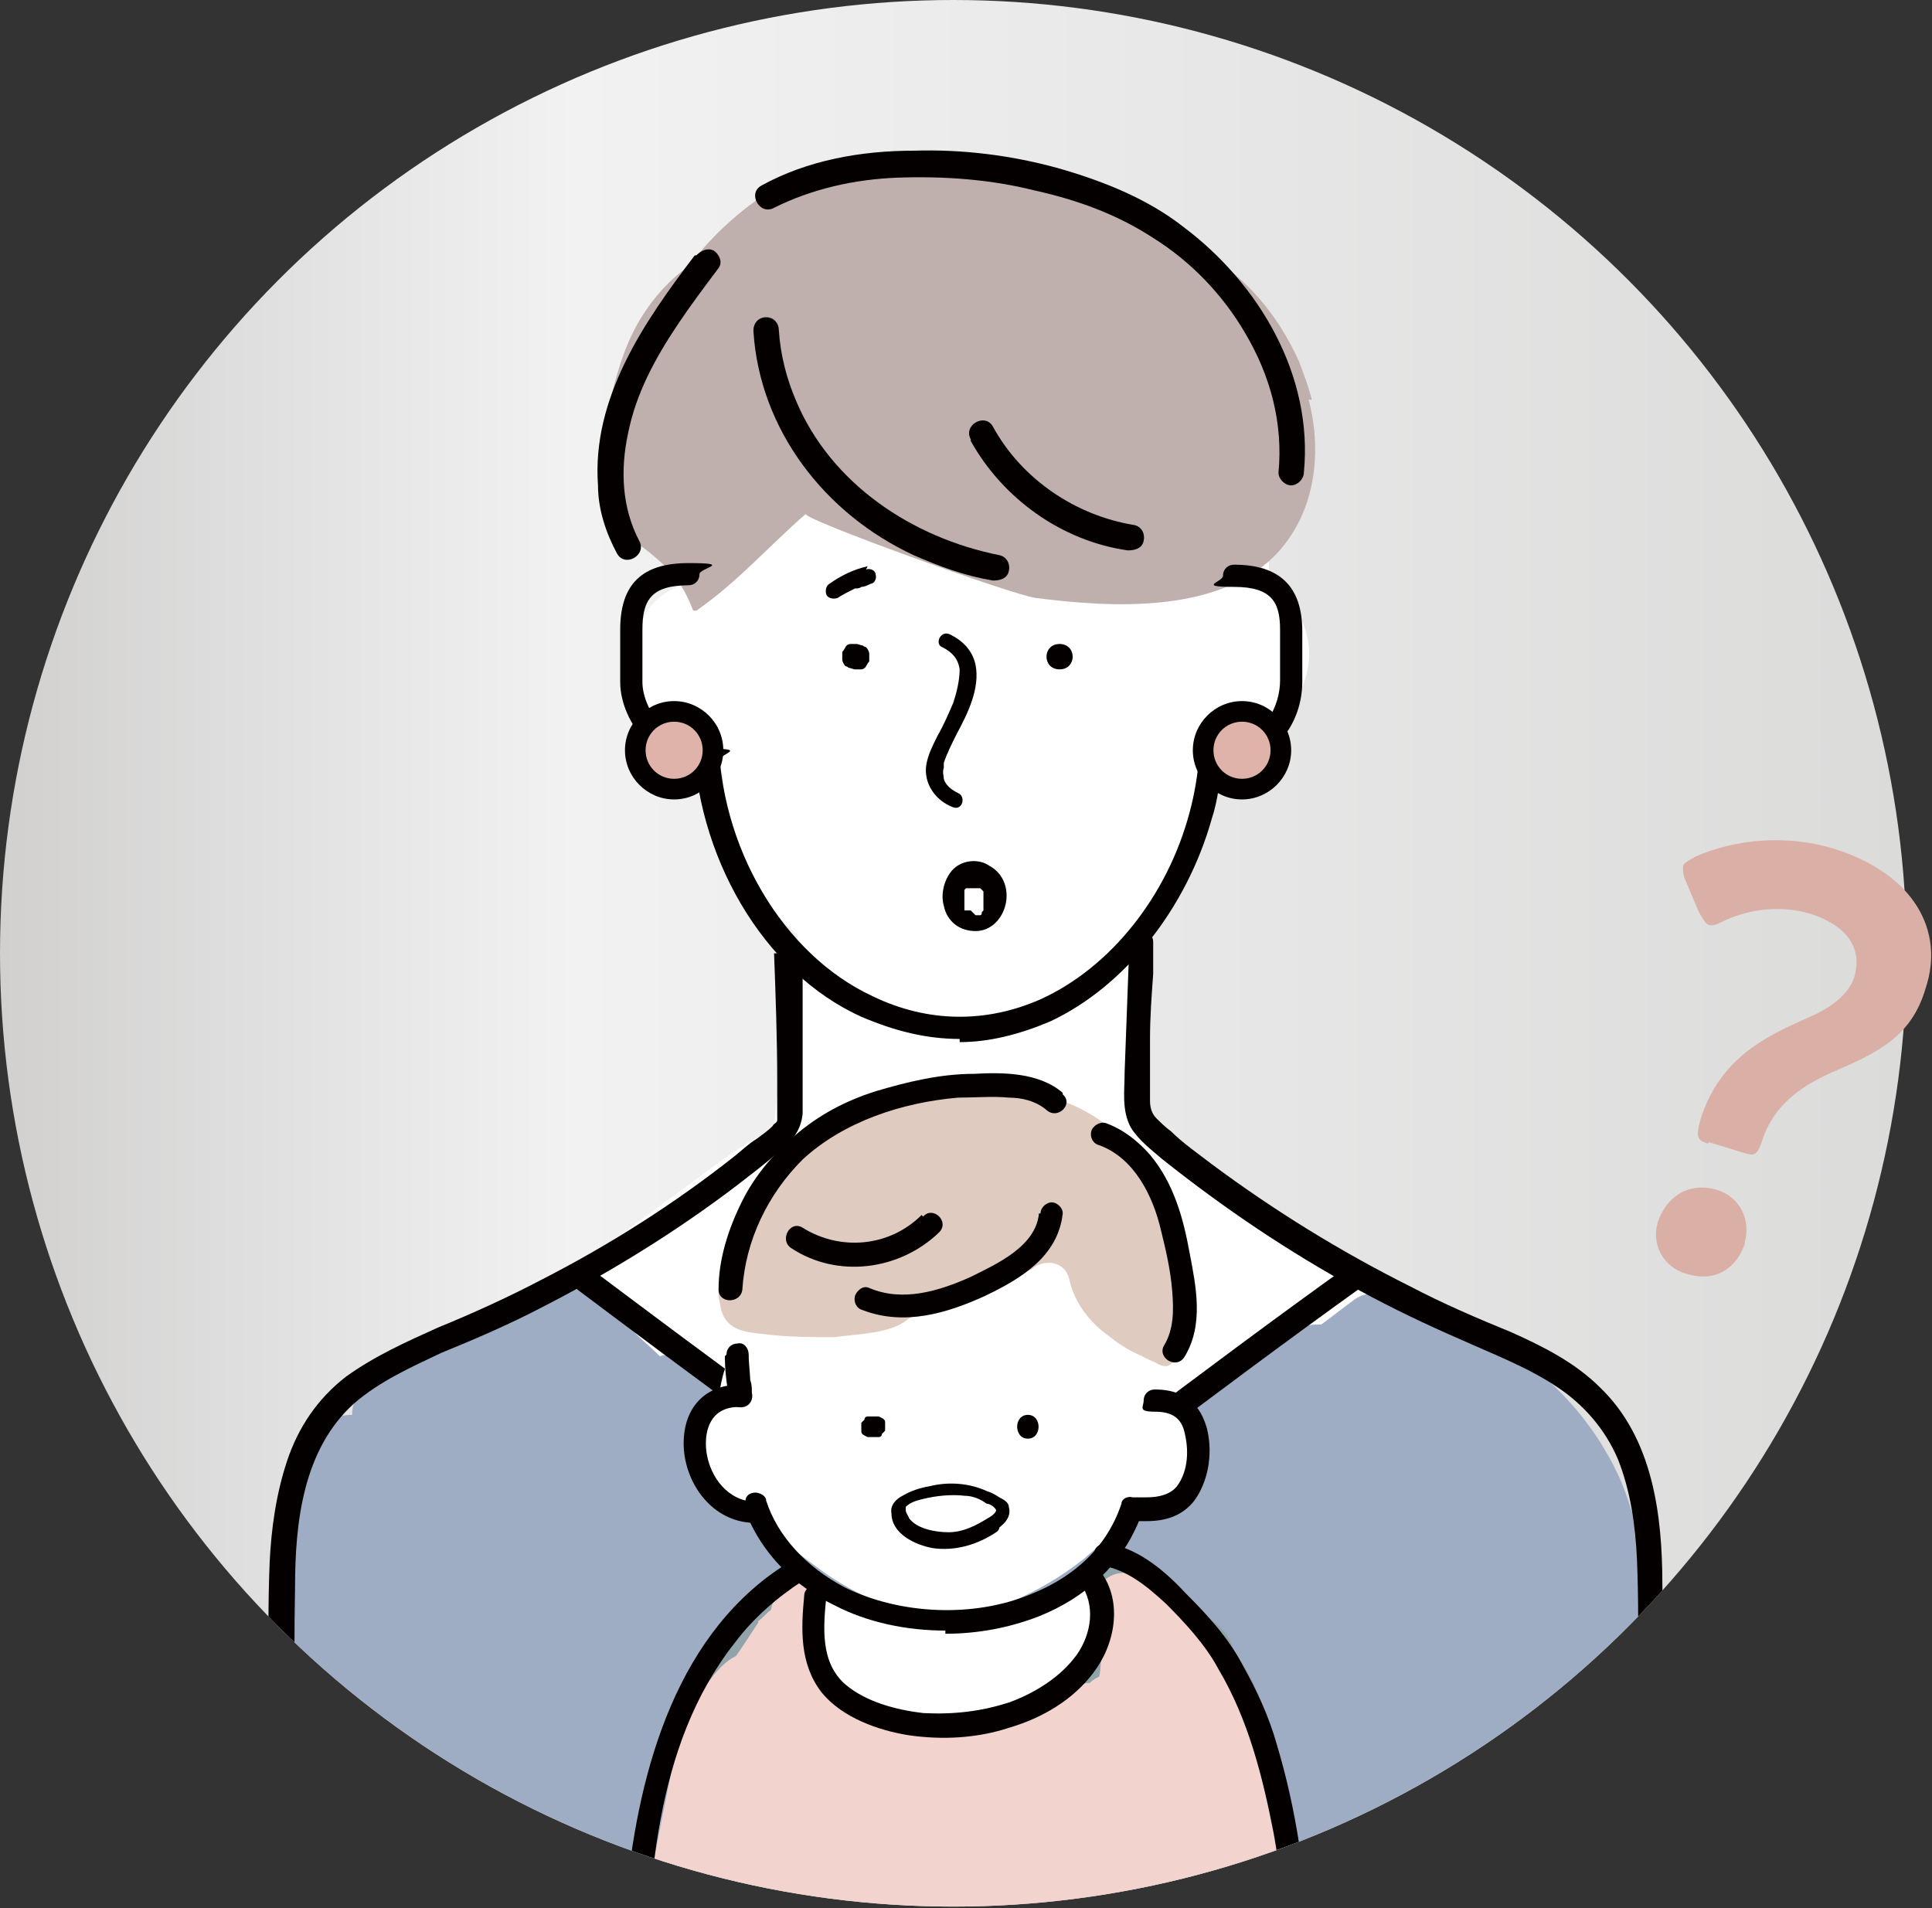 <?xml version="1.0" encoding="UTF-8"?>
<svg id="_レイヤー_2" xmlns="http://www.w3.org/2000/svg" version="1.1" xmlns:xlink="http://www.w3.org/1999/xlink" viewBox="0 0 121.8 120.3">
  <rect x="0" y="0" width="121.8" height="120.3" fill="#333333" stroke="none"/>
  <!-- Generator: Adobe Illustrator 29.6.1, SVG Export Plug-In . SVG Version: 2.1.1 Build 9)  -->
  <defs>
    <style>
      .st0 {
        fill: #f2d3ce;
      }

      .st1 {
        fill: #fff;
      }

      .st2 {
        fill: #91a4aa;
      }

      .st3 {
        fill: none;
      }

      .st4 {
        fill: url(#_名称未設定グラデーション);
      }

      .st5 {
        fill: #dfb3aa;
      }

      .st6 {
        fill: #daafa6;
      }

      .st7 {
        fill: #9eadc4;
      }

      .st8 {
        fill: #040000;
      }

      .st9 {
        fill: #e0cbc1;
      }

      .st10 {
        fill: #bfb0ae;
      }

      .st11 {
        clip-path: url(#clippath);
      }
    </style>
    <linearGradient id="_名称未設定グラデーション" data-name="名称未設定グラデーション" x1="0" y1="71.9" x2="120.3" y2="71.9" gradientTransform="translate(0 132) scale(1 -1)" gradientUnits="userSpaceOnUse">
      <stop offset="0" stop-color="#d1d0cf"/>
      <stop offset=".3" stop-color="#f2f2f3"/>
      <stop offset="1" stop-color="#dbdbda"/>
    </linearGradient>
    <clipPath id="clippath">
      <circle class="st3" cx="60.1" cy="60.1" r="60.1"/>
    </clipPath>
  </defs>
  <g id="_レイヤー_1-2">
    <g>
      <g>
        <circle class="st4" cx="60.1" cy="60.1" r="60.1"/>
        <g class="st11">
          <g>
            <g>
              <path class="st1" d="M94.2,84.1c-.9-.2-1.9-.2-2.8-.2h0c-.2-.3-.5-.5-.8-.7-2.1-.9-3.9-2.1-5.7-3.4-1-.3-2-.7-2.9-1.3-1.3-.9-2.8-1.7-4.1-2.6-1.2-.8-2.3-1.8-3.4-2.9-.9-.9-1.5-1.9-2-3.1-.1,0-.3-.2-.4-.3-.2-.1-.5-.2-.7-.3,0-.5,0-1,.1-1.5.2-2.5.6-5.2-.5-7.5,0-.3,0-.6,0-1,.7-.8,1.3-1.7,1.9-2.6.9-1.4,1.6-3,2.1-4.6.3-.8.6-1.8.7-2.7.4-.3.8-.6,1.2-.9,1.2-.9,2.4-1.6,3.6-2.8,1.4-1.4,2.4-3.5,1.9-5.6-.3-1.4-1.2-2.5-2.4-3.2,0-1.5,0-3-.3-4.4-.4-2.8-1.9-5.8-4.5-7-2.1-2-4.6-3.8-7.3-4.7-2.8-.9-5.8-.5-8.6.2-2.6.1-5.2.7-7.6,1.6-2.7,1-5.2,2.6-5.9,5.6,0,.1,0,.3,0,.4-1.7,2.4-2.5,5.3-2.1,8.2-.7,0-1.3.3-1.9.7-2.4,1.7-2,5.4-.7,7.7,1,1.6,2.6,3.2,4.5,3.6,0,0,0,0,0,0,0,.2,0,.3,0,.5,0,4.1,2,7.2,4.7,9.7-.3,4.1-1.2,8.1-1.5,12.2-2.1.9-4,2.5-5.8,3.8-3,2.2-6,4.4-9,6.7-.4.3-.7.6-1,1-2.2.8-4.5,1.6-6.6,2.5,0,0,0,0,0,0h0c-.2,0-.5.2-.7.3-1.4.6-1.8,2.5-1.2,3.7.5,1.2,2.1,2.3,3.5,1.7.2,0,.4-.1.5-.2,4.3-.2,8.6-.4,12.9-.5.5.8,1.4,1.3,2.4,1.3s2.7.4,3.9,1.1c1.5.8,2.8,1.8,4,2.8.8.6,1.6,1.3,2.4,1.9,0,2,2.1,3.9,4.4,2.7,0,0,0,0,.1,0,0,.2.2.4.3.6.7,1.3,2.8,2.1,4.1,1.1,2.4-1.8,4.8-3.7,7.2-5.5.9-.7,1.9-1.4,2.7-2.2.5-.4,1.1-.9,1.6-1.3.3-.1.6-.2.9-.3,1.2-.4,2.1-1.4,2.2-2.6,0,0,0-.1.1-.2,1.8,0,3.6.2,5.4.2,1.9,0,3.8.2,5.7.2,1,0,1.9,0,2.9.1,1.2,0,2.7.3,3.8-.3,2.6-1.6,1.7-5.3-1-6h0Z"/>
              <path class="st10" d="M82.7,25.2c-.2-.8-.5-1.6-.8-2.4-2.9-6.4-7.8-8.1-13.8-10.6-3.2-1.4-6.7-2.2-10.2-2.1-2.1,0-4.5.4-6.5,1.2-.7-.1-1.4,0-2.1.3-2.3,1.3-4.3,3.1-5.9,5.2-1.3.9-2.4,2.2-3.2,3.6-.9,1.6-1.4,3.4-1.8,5.2-.5,2.1-1,4.3-.2,6.3.3.7.7,1.3,1.1,1.8h0c1.2.7,2.3,1.6,3.1,2.5.6.7,1,1.5,1.3,2.3,0,0,.1,0,.2,0,2.6-1.8,4.6-4.1,6.9-6.1-.3.3,13,5.1,14.5,5.3,4.7.6,11.3,1,15-2.6,2.6-2.6,3.1-6.5,2.2-9.9Z"/>
              <path class="st7" d="M103.6,104.2c.4-3.8,0-7.4-1.4-10.8-2.4-5.5-7.4-9.5-13.2-10.9-.9-.9-2.6-1.4-3.7-.5-.7.5-1.3,1-2,1.5-.5,0-1.1,0-1.6.4-6.4,3.8-12.5,8.2-18,13.2-.3.3-.5.6-.7,1-.5-.3-1.1-.5-1.7-.6-.5,0-1.6-.3-2.4-.6-.1,0-.3,0-.4-.1-.6-.3-1.2-.6-1.8-.9-1.3-.8-2.4-1.8-3.7-2.8-3-2.6-6.2-5-9.4-7.3-.6-.4-1.3-.5-2-.3-.5-.5-1-.9-1.5-1.4-.6-.6-1.2-1.3-1.8-1.8-1.1-1-2.5-1.3-4-1-1.9.5-3.9,1.4-5.7,2.3-1.7.9-3.3,1.9-4.9,3-.9.6-1.5,1.6-1.5,2.6-1.1,0-2.3.5-2.7,1.5-1.3,2.8-2.1,5.9-2.1,9s0,2.8.7,4c-.5,3.4-.4,7,.3,10.4,0,1.1-.2,2.2-.2,3.3-.1,2.1,2,3.2,3.8,2.9,10-1.7,20.2-1.2,30.3-1.2,10.2,0,20.5,0,30.7,0,5.9,0,11.7,0,17.6,0,1.9,0,3.5-1.9,2.9-3.8-1.1-3.4-.3-7.3,0-11.1h0Z"/>
              <g>
                <path class="st8" d="M47.5,20.9c.4,6.2,4.5,11.5,10.1,14.1,1.6.7,3.2,1.3,5,1.6.4,0,.9-.1,1-.6.1-.4-.1-.9-.6-1-5.5-1.1-10.6-4.5-12.8-9.7-.6-1.4-1-2.9-1.1-4.5,0-.4-.3-.8-.8-.8s-.8.4-.8.8h0Z"/>
                <path class="st8" d="M61.2,27.8c2,3.6,5.7,6.3,9.9,6.9.4,0,.9-.1,1-.6.1-.4-.1-.9-.6-1-3.7-.6-7.1-2.9-8.9-6.2-.5-.9-1.9-.1-1.4.8h0Z"/>
                <path class="st8" d="M48.8,13.1c2.4-1.2,5.1-1.8,7.8-1.9,2.9-.1,5.8.1,8.6.8,2.7.6,5.2,1.5,7.5,3,2.4,1.5,4.4,3.6,5.8,6,1.6,2.7,2.4,5.7,2.1,8.8,0,.4.4.8.8.8s.8-.4.8-.8c.6-6.1-2.8-11.9-7.6-15.5-2.3-1.8-5.1-2.9-7.9-3.7-2.9-.8-6-1.2-9.1-1.1-3.3,0-6.7.6-9.6,2.2-.9.5-.1,1.9.8,1.4h0Z"/>
                <path class="st8" d="M43.8,16.1c-3.2,4.2-6.5,9-6.1,14.5,0,1.5.5,3,1.2,4.3.5.9,1.9.1,1.4-.8-1.1-2.1-1.2-4.5-.7-6.8.5-2.5,1.7-4.7,3.1-6.8.8-1.2,1.7-2.4,2.6-3.6.3-.4,0-.9-.3-1.1-.4-.2-.8,0-1.1.3h0Z"/>
                <g>
                  <g>
                    <g>
                      <path class="st8" d="M44.7,48.6c-3.1,0-5.6-3-5.6-5.6v-3.3c0-2.9,1.4-4.2,4.3-4.2s.7.3.7.7-.3.7-.7.7c-2.4,0-2.9,1-2.9,2.8v3.3c0,1.7,1.7,4.2,4.2,4.2s.7.3.7.7-.3.7-.7.7h0Z"/>
                      <path class="st8" d="M77.2,48.1c-.4,0-.7-.3-.7-.7s.3-.7.7-.7c2.6,0,3.5-2.3,3.5-3.8v-3.2c0-1.7-.5-2.7-2.9-2.7s-.7-.3-.7-.7.3-.7.7-.7c2.9,0,4.3,1.4,4.3,4.2v3.2c0,2.5-1.7,5.2-4.9,5.2Z"/>
                      <path class="st8" d="M60.5,65.5c-2.1,0-4.1-.5-6.2-1.4-6.2-2.8-10.5-10.2-10.6-17.9,0-.4.3-.8.8-.8h0c.4,0,.8.3.8.8,0,7.2,4.1,14,9.7,16.6,3.5,1.7,7.2,1.7,10.6.2,4.4-2,8-6.5,9.4-11.8.3-1.1.5-2.3.6-3.5,0-.5.2-1.1.2-1.7,0-.4.5-.7.9-.6s.7.5.6.9c0,.5-.2,1.1-.2,1.6-.2,1.2-.3,2.5-.7,3.7-1.6,5.7-5.5,10.6-10.2,12.8-1.9.8-3.8,1.3-5.7,1.3h0Z"/>
                    </g>
                    <path class="st8" d="M54,40.6h-.1c-.1,0-.2,0-.3,0,0,0-.2,0-.3.2,0,0-.1.2-.2.3,0,0,0,.2,0,.3s0,.1,0,.2c0,.1.1.3.2.4,0,0,.1,0,.2.1.1,0,.3.1.4.1h.1c.1,0,.2,0,.3,0,0,0,.2,0,.3-.2,0,0,.1-.2.2-.3,0,0,0-.2,0-.3v-.2c0-.1-.1-.3-.2-.4,0,0-.1,0-.2-.1-.1,0-.3-.1-.4-.1h0Z"/>
                    <path class="st8" d="M66.8,42.2c1.1,0,1.1-1.6,0-1.6s-1.1,1.6,0,1.6h0Z"/>
                    <path class="st8" d="M59.4,40.8c.6.3,1,.7,1.1,1.4,0,.7-.2,1.5-.4,2.1-.3.7-.6,1.4-1,2.1-.3.6-.6,1.2-.7,1.8-.2,1.2.6,2.3,1.7,2.7.6.2.8-.7.3-.9-.4-.2-.8-.5-.9-.9,0-.2-.1-.4,0-.7,0,0,0,0,0-.1,0,0,0-.1,0-.2.2-.6.5-1.2.8-1.8.7-1.3,1.5-2.9,1.2-4.4-.2-.9-.8-1.5-1.6-1.9-.6-.3-1,.6-.5.8h0Z"/>
                    <path class="st8" d="M61.2,57.4h-.2c0,0,0,0,0,0,0,0-.2,0-.2,0,0,0,0,0,0,0,0,0,0,0,0,0,0,0,0,0,0,0,0,0,0,0,0,0,0,0-.1,0,0,0,0,0,0,0,0,0,0,0,0,0,0,0s0,0,0,0c0,0,0,0,0,0h0c0-.1,0-.2,0-.2,0,0,0-.1,0,0,0,0,0,0,0,0v-.2c0,0,0,0,0-.1h0c0-.1,0,0,0,0,0,0,0-.2,0-.2v-.2s0-.2,0,0c0,0,0,0,0,0,0,0,0-.2,0-.2,0,0,0,0,0,0,0,0,0,0,0,0,0,0,0,0,0,0,0,0,0-.1,0-.2,0,0,0,0,0,0,0,0,0,0,0,0s0,0,.1-.1c0,0,0,0,0,0,0,0,0,0,0,0,0,0,0,0,0,0,0,0,0,0,0,0,0,0,0,0,0,0,0,0,0,0,0,0,0,0,.1,0,.2,0,.1,0,0,0,0,0h.3c0,0,0,0,0,0,0,0,.2,0,.3,0,0,0,0,0,0,0,0,0,0,0,0,0,0,0,0,0,.1,0,0,0,0,0,0,0,0,0,0,0,0,0s0,0,0,0l.2.2c0,0,0,0,0,0s0,0,0,.1c0,0,0,0,0,0,0,.1,0,0,0,0,0,0,0,.2,0,.2,0,0,0,0,0,.1,0,.1,0,0,0,0s0,.2,0,.3h0v.2c0,.1,0-.1,0,0v.3c0,0,0,0-.1.1,0,0,0,0,0,0,0,0,0,0,0,0,0,0,0,.2-.1.2,0-.1,0,0,0,0s0,0,0,0c0,0,0,0,0,0,0,0,0,0,0,0,0,0,0,0-.1,0,0,0-.2,0,0,0,0,0,0,0-.1,0,0,0,0,0-.1,0,.1,0,0,0,0,0-.3,0-.5.2-.5.5s.2.5.5.5c1,0,1.7-.8,1.9-1.7.2-.9-.1-1.9-1-2.4-.7-.5-1.8-.4-2.4.3-.5.6-.7,1.5-.5,2.2.2,1,1,1.6,2,1.6.3,0,.5-.2.5-.5s-.2-.5-.5-.5h0Z"/>
                    <path class="st8" d="M54.7,35.7c-.9.2-1.7.6-2.4,1.1-.2.1-.3.4-.2.7.1.2.4.3.7.2.3-.2.7-.4,1.1-.6,0,0,0,0,0,0t0,0s0,0,.1,0c0,0,.2,0,.3-.1.2,0,.4-.1.6-.2.2,0,.4-.3.3-.6,0-.2-.3-.4-.6-.3h0Z"/>
                  </g>
                  <path class="st8" d="M71.2,59.5c-.1,2.7-.2,5.4-.3,8.1,0,1.2-.2,2.4.4,3.5.5.8,1.3,1.4,2,2,3.9,3.1,7.9,5.8,12.3,8.2,2.2,1.2,4.3,2.2,6.6,3.2,2,.9,4.1,1.7,5.9,2.9,1.7,1.1,3.1,2.7,3.9,4.6.8,2,1.1,4.2,1.2,6.3.1,2.5.1,5.1,0,7.6,0,2.7-.1,5.4-.3,8.1,0,.7,0,1.3-.1,2,0,.4.4.8.8.8s.8-.4.8-.8c.4-5.4.5-10.8.4-16.1,0-4.4-.6-9.2-3.9-12.4-1.6-1.6-3.6-2.6-5.6-3.5-2.2-.9-4.3-1.8-6.4-2.9-4.4-2.2-8.6-4.8-12.5-7.7-.9-.7-1.8-1.3-2.6-2.1-.3-.2-.7-.6-.9-.8-.3-.3-.4-.7-.4-1.1,0-.6,0-1.3,0-1.9,0-.7,0-1.3,0-2,0-1.4.1-2.7.2-4.1,0-.7,0-1.3,0-2,0-1-1.6-1-1.6,0h0Z"/>
                  <path class="st8" d="M48.8,60.1c.1,2.7.2,5.4.2,8.1,0,.7,0,1.3,0,2v.2s0,0,0,0c0,.1,0,0,0,.2,0,.2-.2.2-.3.4-.3.3-.6.5-1,.8-.5.3-.9.7-1.4,1.1-3.8,3-7.9,5.6-12.2,7.8-2.1,1.1-4.3,2.1-6.5,3-2,.9-4,1.8-5.8,3.1-1.8,1.4-3,3.2-3.7,5.3-.7,2.1-1,4.3-1.1,6.4-.1,2.5-.1,5.1,0,7.6,0,2.7.1,5.4.3,8,0,.7,0,1.3.1,2,0,.4.4.8.8.8s.8-.4.8-.8c-.4-5.3-.5-10.7-.4-16,0-4.1.5-8.7,3.7-11.6,1.6-1.4,3.6-2.3,5.5-3.2,2.2-.9,4.3-1.8,6.4-2.9,4.3-2.2,8.5-4.8,12.3-7.7.9-.7,1.7-1.3,2.5-2,.9-.7,1.5-1.4,1.6-2.5,0-2.7,0-5.4,0-8.1,0-.7,0-1.3,0-2,0-.4-.4-.8-.8-.8s-.8.4-.8.8h0Z"/>
                </g>
                <g>
                  <path class="st8" d="M60.9,99.3c-.2,0-.3,0-.5-.2-4.1-3.1-8.3-6.2-12.4-9.2-4-2.9-8-5.9-12-8.9-.3-.2-.4-.7-.1-1.1.2-.3.7-.4,1.1-.1,4,3,8,6,12,8.9,4.1,3,8.3,6.1,12.4,9.2.3.2.4.7.1,1.1-.2.2-.4.3-.6.3Z"/>
                  <path class="st8" d="M61,99.3c-.2,0-.5-.1-.6-.3-.2-.3-.2-.8.2-1.1,3.6-2.6,7.2-5.3,10.6-7.9,4.5-3.4,9.2-6.9,13.8-10.2.3-.2.8-.2,1.1.2.2.3.2.8-.2,1.1-4.6,3.3-9.3,6.8-13.8,10.2-3.5,2.6-7.1,5.3-10.7,7.9-.1,0-.3.1-.4.1h0Z"/>
                </g>
              </g>
              <g>
                <circle class="st5" cx="78.3" cy="47.3" r="2.5"/>
                <path class="st8" d="M78.3,50.4c-1.7,0-3.1-1.4-3.1-3.1s1.4-3.1,3.1-3.1,3.1,1.4,3.1,3.1-1.4,3.1-3.1,3.1ZM78.3,45.5c-1,0-1.8.8-1.8,1.8s.8,1.8,1.8,1.8,1.8-.8,1.8-1.8-.8-1.8-1.8-1.8Z"/>
              </g>
              <g>
                <circle class="st5" cx="42.5" cy="47.3" r="2.5"/>
                <path class="st8" d="M42.5,50.4c-1.7,0-3.1-1.4-3.1-3.1s1.4-3.1,3.1-3.1,3.1,1.4,3.1,3.1-1.4,3.1-3.1,3.1ZM42.5,45.5c-1,0-1.8.8-1.8,1.8s.8,1.8,1.8,1.8,1.8-.8,1.8-1.8-.8-1.8-1.8-1.8Z"/>
              </g>
            </g>
            <g>
              <path class="st1" d="M75.1,90.7c-.2-.8-.8-1.4-1.5-1.9.1-.8.1-1.6,0-2.4-.4-2.8-2.3-5.1-4.7-6.4-2.6-1.4-5.6-1.7-8.5-1.5-3.1.2-6.3.5-9.1,1.7-.6-2-3.3-1.4-4.1,0-1.1,1.9-1.4,4-1.5,6.1-.2.6-.3,1.2-.4,1.8,0,.3,0,.5,0,.7,0,0,0,0,0,0-.9.9-1.2,2.3-.8,3.5,0,.3.2.6.4.8.2.4.5.8.9,1.2,1.8,1.6,3.8,3.1,5.7,4.5,3.2,2.4,7.5,4,11.4,2.5.2,0,.5-.2.8-.3,1.7-.7,3.2-1.6,4.6-2.7.7-.6,1.4-1.2,2.1-1.9.4-.4.6-.6.8-.7.4,0,.9,0,1.2-.2,1.2-.2,2.1-1,2.5-2.1.1-.2.2-.4.3-.6.3-.8.2-1.6-.2-2.2h0Z"/>
              <path class="st9" d="M74.3,84.4c.2-2.6.6-5,0-7.6,0,0,0-.2-.1-.3,0,0-.2,0-.2,0-.6-.1-.9-1.6-1.2-2.1-.5-.9-1.1-1.7-1.8-2.4-2.3-2.3-5.4-3.5-8.6-3.2-.1-.1-.3-.2-.4-.3-.1,0-.3,0-.4,0-5.5-1.1-11.3,2.7-14.3,7.2-1.1,1.7-1.8,3.6-2,5.6,0,0,0,.2,0,.3,0,0,0,.2,0,.2.1.3.1.6.2.9.4,1.2,1.6,1.3,2.6,1.4,1.5.2,3,.2,4.5.2,1.4-.2,3.5-.2,4.6-1.1.3-.2.7-.4,1-.5,1.6-.6,3.2-1.1,4.7-1.7.5-.2.9-.4,1.3-.7.2,0,.4-.2.6-.2,0,0,0,0,0,0,.1,0,.3-.1.4-.2h0c.7-.5,1.9-.4,2.2.7.3,1.5,1.3,2.8,2.6,3.7.6.5,1.3.9,2,1.2.3.2.7.3,1,.5.8.4,1-.2,1.3-.8,0-.2-.1-.4-.1-.7h0Z"/>
              <g>
                <path class="st0" d="M80.4,113.1c0-1.4-.2-2.8-.5-4.2-.4-1.6-1.1-3.2-2.1-4.5-.3-1-.9-1.8-2.2-2.3,0,0-.2,0-.2,0-.4-.2-.7-.5-1.1-.7-.2-.3-.5-.6-.7-.9,0,0-.2-.2-.3-.3,0,0,0-.2,0-.2-.4-1.2-1.5-1.6-2.5-1.4-2.1-.3-3.4,2.4-2.1,3.7,0,.2,0,.3.1.4,0,.3.1.6.2.9,0,.6,0,.9,0,1.4-.2.1-.4.3-.6.4-1.7.2-4.5-.4-5.2-.7h0c-.2,0-.4,0-.5,0-.6,0-1.1.1-1.5.5-.2-.3-.5-.5-1-.6-.7-.2-1.8,0-2.2.7-.4,0-.7.1-1.1.2-.8,0-1.6-.2-2.3-.2-.8-.3-1.6-.8-2.2-1.4,0-.2,0-.3,0-.4l-.2-2.4c-.2-2.6-3.9-2.4-4.4,0,0,0,0,0,0,0h0c-.3.3-.6.5-.9.8,0,0,0,0,0,0-.5.7-1,1.4-1.4,2.2-.9.5-1.7,1.5-2.3,2.6-.6,4-1.5,7.9-2.2,11.8-1.1,2.7-1.2,5.6-.1,8.5.2.7,1,1.3,1.7,1.4,1.8.2,3.7.5,5.5,1,.8.2,1.5,0,1.9-.6.9,0,1.8-.3,2.7-.4.2,0,.4.1.7.1,5.5,0,11.1-.1,16.6-.7,2.5,0,5.1-.1,7.6-.3,2.6-.2,4.6-1.7,4.1-4.5,0,0,0-.1,0-.2,0-.4,0-.9-.1-1.3-.1-.4-.3-.8-.4-1.1.1-.8.2-1.6.2-2.3,0-1.7-.2-3.3-.6-4.9h0Z"/>
                <path class="st2" d="M48.4,129.5c-.2,0-.4,0-.6,0-1.8-.5-3.6-.8-5.5-1-.8,0-1.6-.7-1.8-1.4-1-2.8-1-5.8.1-8.6.3-1.7.6-3.5,1-5.2.4-2.2.9-4.4,1.2-6.6h0c.8-1.4,1.5-2.2,2.4-2.7.4-.8.9-1.5,1.3-2.1h0c0,0,0-.2,0-.2.3-.3.6-.6.9-.8.3-1.4,1.5-2,2.6-1.9,1.1,0,1.9.9,2,2l.2,2.4c0,.1,0,.2,0,.4h0c.6.6,1.3,1.1,2.1,1.4.7,0,1.5.1,2.3.2.4,0,.7-.1,1-.2.5-.7,1.6-1,2.4-.8.4,0,.7.3.9.6.4-.3.9-.5,1.5-.4.1,0,.3,0,.4,0h0s.2,0,.2,0c0,0,3.2.9,5.1.7.2-.1.3-.3.5-.4.2-.4.2-.7,0-1.3,0-.2,0-.5-.1-.8v-.2s0,0,0-.2c0,0,0-.1,0-.2-.6-.7-.7-1.7-.3-2.6.5-1,1.5-1.5,2.5-1.3,1-.2,2.2.2,2.6,1.5v.2c.2,0,.2.2.3.3.2.3.5.6.7.9.4.2.8.4,1.1.6,0,0,.2,0,.2,0,1.2.4,1.9,1.2,2.2,2.3,1,1.3,1.7,2.9,2.1,4.5.3,1.2.4,2.6.5,4.2.5,1.6.7,3.3.6,4.9,0,.7-.1,1.5-.2,2.2.2.4.3.7.4,1.1.1.5.2.9.2,1.4,0,0,0,.1,0,.2.2,1.2,0,2.2-.7,3-.7.9-2,1.5-3.6,1.7-1.8.1-3.6.2-5.3.2-.8,0-1.5,0-2.3,0-5.5.5-11.1.8-16.6.7-.2,0-.5,0-.7-.1h-.5c-.7.2-1.4.3-2.1.4-.4.4-.9.7-1.4.7h0ZM43.1,106.7c-.3,2.2-.8,4.4-1.2,6.6-.3,1.7-.7,3.4-1,5.2h0c-1.1,2.8-1.2,5.7-.1,8.4.2.7.9,1.2,1.6,1.3,1.8.2,3.7.5,5.5,1,.7.2,1.3,0,1.8-.5h0c0,0,0,0,0,0,.7,0,1.5-.2,2.2-.3h.5c0,0,0,0,0,0,.2,0,.4.1.6.1,5.5,0,11.1-.1,16.6-.7.8,0,1.6,0,2.3,0,1.7,0,3.5,0,5.3-.2,1.5-.1,2.7-.7,3.4-1.6.6-.7.8-1.7.6-2.8,0,0,0-.1,0-.2h0c0-.5,0-.9-.1-1.3,0-.3-.2-.7-.4-1.1h0c.1-.8.2-1.6.2-2.3,0-1.6-.1-3.2-.6-4.8h0c0-1.7-.2-3-.5-4.2-.4-1.6-1.1-3.2-2-4.4h0c-.3-1.2-1-1.9-2.1-2.2,0,0-.1,0-.2,0h0c-.3-.2-.7-.5-1.1-.7h0c-.3-.4-.5-.7-.7-1,0,0-.2-.2-.2-.2h0s0-.3,0-.3c-.4-1.2-1.5-1.4-2.3-1.3h0c-1.1-.2-1.8.5-2.2,1.2-.4.8-.3,1.7.2,2.3h0c0,.2,0,.2,0,.3,0,0,0,.2,0,.2v.2c0,.2.1.5.2.8,0,.6,0,1-.1,1.5h0s0,0,0,0c-.2.1-.4.2-.6.4h0s0,0,0,0c-1.8.2-4.5-.4-5.1-.6h0s-.2,0-.2,0c-.2,0-.4,0-.5,0-.5,0-1,0-1.3.4h-.1c0,.1,0,0,0,0-.2-.3-.5-.5-.9-.6-.7-.2-1.7,0-2.1.7h0c0,0,0,0,0,0-.3,0-.7.2-1.1.2h0c-.8,0-1.6-.2-2.3-.2h0c-.8-.3-1.6-.8-2.2-1.5h0c0-.2,0-.4,0-.5l-.2-2.4c-.1-1.2-1-1.7-1.8-1.8-1,0-2.1.5-2.3,1.7,0,0,0,0,0,0h0s0,0,0,0c-.3.2-.5.5-.8.7h0s0,.1,0,.1c-.4.6-.9,1.4-1.4,2.1h0s0,0,0,0c-.8.4-1.5,1.2-2.3,2.5h0Z"/>
              </g>
              <path class="st1" d="M66.5,100c-2.1.9-4.2,1.4-6.5,1.7-1,.1-2.3.2-3.4,0-.5-.3-1-.6-1.5-.8-.2-.1-.5-.2-.7-.3-.2,0-.4-.1-.6-.2-1.9-.5-2.9,1.8-2.2,3.3,0,.7.2,1.2.9,1.9.7.7,1.5,1.2,2.3,1.7,1.6.8,3.4,1.1,5.2,1.1,4.1,0,7.7-1.7,9.5-5.5.9-1.8-1.2-3.7-2.9-2.9Z"/>
              <g>
                <g>
                  <path class="st8" d="M59.6,102.8c-2.4,0-4.9-.5-7-1.6-2.5-1.2-4.3-3.1-5.3-5.2-2.6-.2-4.2-2.7-4.2-5s1.4-3.7,3.5-3.7h0c.4,0,.7.3.7.7s-.3.7-.7.7h0c-1.9,0-2.1,1.6-2.1,2.3,0,1.5.9,3.2,2.5,3.6,0-.3.3-.5.6-.5.3,0,.7.2.7.5.7,2.2,2.5,4.2,5,5.5,3.5,1.7,8.1,1.9,11.7.4,2-.8,4.6-2.4,5.7-5.7,0-.3.4-.5.7-.4h.9c.8,0,1.5-.2,1.9-.7.6-.8.8-2,.5-3.3-.2-1-.8-1.4-1.9-1.4s-.7-.3-.7-.7.3-.7.7-.7h0c2.3,0,3,1.4,3.3,2.5.4,1.7,0,3.4-.8,4.5-.7.9-1.7,1.3-3,1.3h-.5c-1.1,2.7-3.3,4.8-6.3,6-1.8.7-3.8,1.1-5.9,1.1h0Z"/>
                  <path class="st8" d="M55,89.3h0c0,0-.2,0-.3,0,0,0-.2,0-.2.2,0,0-.1.1-.2.2,0,0,0,.2,0,.3,0,0,0,.1,0,.2,0,.1,0,.2.2.3,0,0,0,0,.2.1.1,0,.2,0,.4,0h0c0,0,.2,0,.3,0,0,0,.2,0,.2-.2,0,0,.1-.1.2-.2,0,0,0-.2,0-.3,0,0,0-.1,0-.2,0-.1,0-.2-.2-.3,0,0,0,0-.2-.1-.1,0-.2,0-.4,0h0Z"/>
                  <path class="st8" d="M64.8,90.7c.9,0,.9-1.5,0-1.5s-.9,1.5,0,1.5h0Z"/>
                  <path class="st8" d="M62.3,95.7c-.8.5-1.6.9-2.5.9-.8,0-2-.2-2.5-.9,0-.1-.2-.3-.2-.5,0,0,0,0,0-.2.3-.3.7-.4,1.1-.5.8-.2,1.8-.3,2.6-.2.5,0,1,.2,1.4.5.2,0,.5.2.6.4,0,0,0,0,0,0,0,0,0,.1-.1.2-.1.1-.2.2-.4.3-.5.3,0,1.1.4.8.5-.3,1.1-.8.9-1.5,0-.3-.4-.5-.6-.6-.3-.2-.5-.3-.8-.4-1.1-.5-2.4-.6-3.6-.3-.6.1-1.2.3-1.7.6-.4.2-.8.6-.7,1.1,0,1.3,1.5,2,2.6,2.2,1.4.2,2.8-.2,4-1,.5-.3,0-1.1-.4-.8h0Z"/>
                  <path class="st8" d="M65.5,76.5c-.2,2.1-2.7,3.2-4.3,4-2,.9-4.3,1.6-6.4.7-.4-.2-.8.2-.9.5-.1.4.1.8.5.9,2.6,1,5.3.2,7.7-.9,2.3-1.1,4.6-2.5,4.9-5.2,0-.4-.4-.7-.7-.7s-.7.3-.7.7h0Z"/>
                  <path class="st8" d="M58.1,76.6c-2,2-5.1,2.3-7.5.8-.8-.5-1.5.8-.7,1.3,2.9,1.9,6.8,1.4,9.3-1,.7-.7-.4-1.7-1-1h0Z"/>
                  <path class="st8" d="M67,68.9c-1.5-1.3-3.8-1.3-5.6-1.2-2.1,0-4.2.5-6.2,1.1-1.9.6-3.6,1.5-5.1,2.8-1.3,1.1-2.5,2.5-3.3,4.1-.9,1.8-1.5,3.7-1.5,5.6,0,.9,1.4.9,1.5,0,.2-3.1,1.6-6,3.8-8.2,2.6-2.4,6.3-3.6,9.8-3.9,1.1,0,2.2-.1,3.2,0,.8,0,1.7.2,2.4.8.7.6,1.7-.4,1-1h0Z"/>
                  <path class="st8" d="M69.3,72.2c2.2.8,3.4,3.2,3.9,5.4.3,1.2.6,2.5.7,3.8.1,1.2.1,2.4-.5,3.4-.5.8.8,1.6,1.3.7,1.2-2,.7-4.4.3-6.5-.4-2.2-1-4.4-2.5-6.2-.8-.9-1.7-1.6-2.8-2-.4-.1-.8.2-.9.5-.1.4.1.8.5.9h0Z"/>
                </g>
                <path class="st8" d="M69.5,98.7c1.6.3,2.8,1.3,4,2.4,1.2,1.2,2.5,2.6,3.3,4.1,1.9,3.2,2.8,6.8,3.5,10.4.4,2.2.6,4.4.7,6.7,0,.9,1.5.9,1.5,0-.2-4.2-.8-8.3-2-12.3-.5-1.8-1.3-3.5-2.2-5.1-.9-1.7-2.2-3.1-3.5-4.4-1.3-1.4-2.9-2.8-4.9-3.2-.4,0-.8.1-.9.5,0,.3.1.8.5.9h0Z"/>
                <path class="st8" d="M49.9,98.4c-7.2,4.3-9.6,13.1-10.4,20.9-.2,2.5-.3,5-.4,7.5,0,.9,1.4.9,1.5,0,.3-7.9.6-16.7,5.7-23.2,1.2-1.6,2.7-2.9,4.4-4,.8-.5,0-1.8-.7-1.3h0Z"/>
                <path class="st8" d="M50.7,100.6c-.2,2.1-.3,4.3,1.1,6.1,1.3,1.6,3.6,2.4,5.5,2.7,2.1.3,4.3.2,6.4-.5,2-.6,3.9-1.7,5.2-3.4,1.4-1.8,1.9-4.5.5-6.4-.2-.3-.6-.5-1-.3-.3.2-.5.7-.3,1,1,1.4.7,3.2-.2,4.5-1,1.4-2.6,2.4-4.2,3-1.8.6-3.6.8-5.5.7-1.7-.2-3.6-.7-4.9-1.8-1.6-1.4-1.4-3.6-1.2-5.6,0-.4-.4-.7-.7-.7s-.7.3-.7.7h0Z"/>
              </g>
              <path class="st8" d="M45.7,85.5c0,.9.1,1.8.3,2.7,0,.4.5.6.9.5.4-.1.6-.5.5-.9,0-.3,0-.5-.1-.8,0,0,0,.1,0,.2,0-.6-.1-1.2-.1-1.8,0-.4-.3-.8-.7-.7-.4,0-.7.3-.7.7h0Z"/>
            </g>
          </g>
        </g>
      </g>
      <path class="st6" d="M107.7,72.1c-.7-.2-.8-.4-.5-1.5,1.2-3.9,4.2-5.3,6.7-6.4,1.4-.6,2.6-1.4,3-2.6.5-1.7-.3-3.2-2.8-4-2-.6-4.1-.2-5.5.5-.4.2-.7.3-.9.2s-.3-.3-.6-.8l-.8-1.9c-.2-.4-.2-.7-.2-.9,0-.3.3-.4.8-.7,2.5-1.1,5.7-1.4,8.7-.5,5.1,1.6,7,5.2,5.8,8.8-.9,3.1-3.1,4.1-5.9,5.3-2,.9-3.7,2.1-4.4,4.3-.3.9-.5,1-1.1.8l-2.3-.7h0ZM110,78.4c-.5,1.5-1.8,2.5-3.7,1.9-1.4-.4-2.2-1.8-1.8-3.2.5-1.6,1.9-2.6,3.7-2.1,1.4.4,2.2,1.8,1.8,3.3h0Z"/>
    </g>
  </g>
</svg>